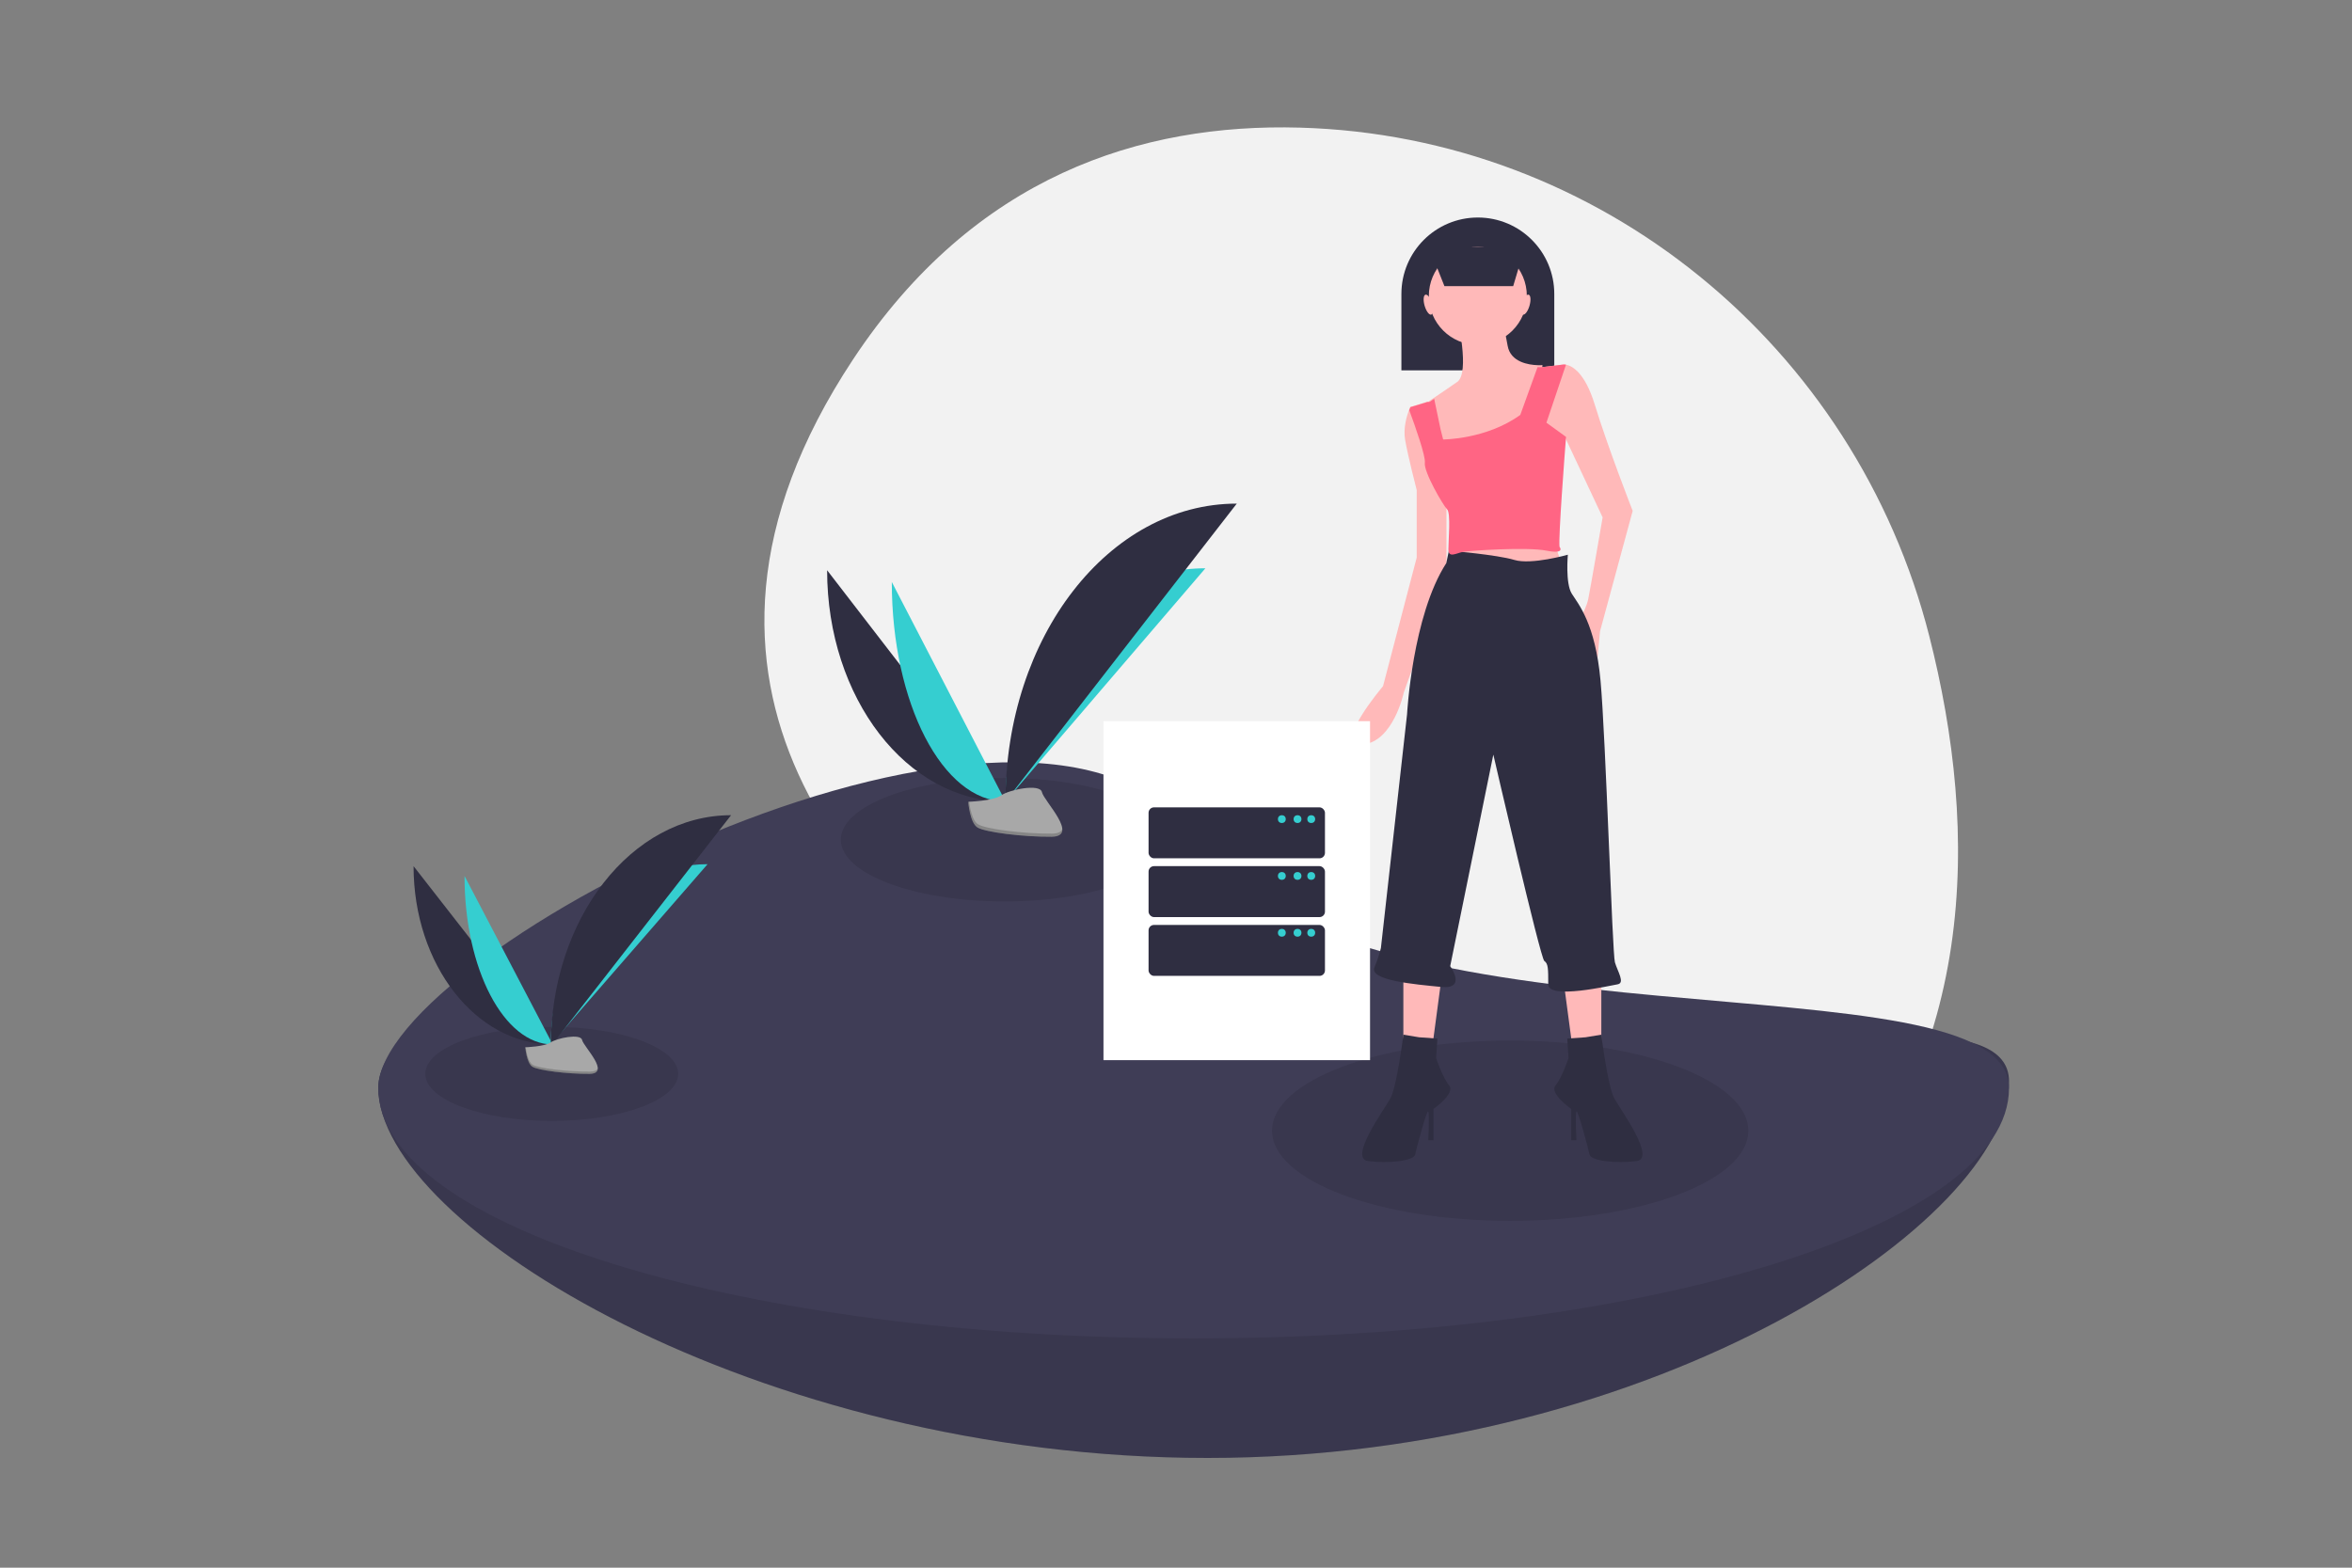 <?xml version="1.0" encoding="UTF-8"?>
<svg width="1200px" height="800px" viewBox="0 0 1200 800" version="1.1" xmlns="http://www.w3.org/2000/svg" xmlns:xlink="http://www.w3.org/1999/xlink">
    <rect x="0" y="0" width="1200" height="800" fill="#808080" stroke="none"/>
    <!-- Generator: Sketch 55.2 (78181) - https://sketchapp.com -->
    <title>6</title>
    <desc>Created with Sketch.</desc>
    <g id="6" stroke="none" stroke-width="1" fill="none" fill-rule="evenodd">
        <g id="undraw_personal_data_29co" transform="translate(193, 65)" fill-rule="nonzero">
            <path d="M791.33,259.6 C753.601,111.401 623.234,4.421 470.212,0.131 C389.314,-2.138 304.186,24.663 242.207,118.451 C131.412,286.106 249.015,401.96 331.005,457.012 C370.616,483.662 406.308,515.707 437.046,552.218 C492.428,617.866 598.969,699.442 725.855,571.625 C817.822,478.982 816.462,358.315 791.33,259.6 Z" id="Path" fill="#F2F2F2"></path>
            <path d="M832,486.816 C832,557.286 652.855,679 423.104,679 C193.354,679 0,560.437 0,489.967 C0,419.496 344.956,308.81 423.104,423.805 C501.252,538.8 832,416.346 832,486.816 Z" id="Path" fill="#3F3D56"></path>
            <path d="M832,486.816 C832,557.286 652.855,679 423.104,679 C193.354,679 0,560.437 0,489.967 C0,419.496 344.956,308.81 423.104,423.805 C501.252,538.8 832,416.346 832,486.816 Z" id="Path" fill="#000000" opacity="0.1"></path>
            <path d="M832,490.295 C832,560.825 645.75,618 416,618 C186.25,618 0,560.825 0,490.295 C0,419.766 337.852,247.498 416,362.59 C494.148,477.682 832,419.766 832,490.295 Z" id="Path" fill="#3F3D56"></path>
            <ellipse id="Oval" fill="#000000" opacity="0.1" cx="577.5" cy="512" rx="121.5" ry="46"></ellipse>
            <ellipse id="Oval" fill="#000000" opacity="0.1" cx="88.5" cy="483" rx="64.5" ry="24"></ellipse>
            <path d="M18,377 C18,427.299 49.756,468 89,468" id="Path" fill="#2F2E41"></path>
            <path d="M88,468 C88,417.148 123.781,376 168,376" id="Path" fill="#35CED0"></path>
            <path d="M44,382 C44,429.535 64.127,468 89,468" id="Path" fill="#35CED0"></path>
            <path d="M88,469 C88,403.777 129.148,351 180,351" id="Path" fill="#2F2E41"></path>
            <path d="M75,469.434 C75,469.434 84.944,469.124 87.94,466.966 C90.937,464.808 103.236,462.231 103.979,465.692 C104.723,469.153 118.923,482.905 107.697,482.997 C96.47,483.088 81.612,481.228 78.621,479.386 C75.63,477.544 75,469.434 75,469.434 Z" id="Path" fill="#A8A8A8"></path>
            <path d="M107.899,481.844 C96.672,481.931 81.813,480.151 78.821,478.387 C76.543,477.044 75.636,472.224 75.332,470 C75.122,470.009 75,470.013 75,470.013 C75,470.013 75.63,477.776 78.621,479.54 C81.612,481.304 96.472,483.085 107.699,482.997 C110.94,482.972 112.059,481.855 111.998,480.202 C111.547,481.201 110.311,481.825 107.899,481.844 Z" id="Path" fill="#000000" opacity="0.2"></path>
            <ellipse id="Oval" fill="#000000" opacity="0.1" cx="319.5" cy="363.5" rx="83.5" ry="31.5"></ellipse>
            <path d="M229,226 C229,291.223 269.701,344 320,344" id="Path" fill="#2F2E41"></path>
            <path d="M320,344 C320,278.225 365.621,225 422,225" id="Path" fill="#35CED0"></path>
            <path d="M262,232 C262,293.906 287.941,344 320,344" id="Path" fill="#35CED0"></path>
            <path d="M320,344 C320,259.984 372.777,192 438,192" id="Path" fill="#2F2E41"></path>
            <path d="M301,344.149 C301,344.149 313.9,343.742 317.787,340.902 C321.675,338.063 337.631,334.673 338.595,339.226 C339.559,343.78 357.981,361.875 343.417,361.996 C328.853,362.116 309.577,359.669 305.697,357.245 C301.817,354.82 301,344.149 301,344.149 Z" id="Path" fill="#A8A8A8"></path>
            <path d="M343.68,360.399 C329.115,360.52 309.838,358.055 305.957,355.613 C303.002,353.753 301.825,347.079 301.431,344 C301.158,344.012 301,344.017 301,344.017 C301,344.017 301.817,354.767 305.698,357.209 C309.578,359.652 328.855,362.117 343.42,361.996 C347.624,361.961 349.077,360.415 348.997,358.126 C348.413,359.509 346.809,360.373 343.68,360.399 Z" id="Path" fill="#000000" opacity="0.2"></path>
            <path d="M561,46 L561,46 C582.539,46 600,63.461 600,85 L600,124 L522,124 L522,85 C522,63.461 539.461,46 561,46 L561,46 Z" id="Path" fill="#2F2E41"></path>
            <path d="M594,121.325 L593.433,124.991 L591.364,138.436 L591.364,158.838 L567.636,170.026 L545.886,172 L537.318,144.056 L536,139.752 C536,139.752 536.382,139.495 537.048,139.055 C537.628,138.66 538.432,138.12 539.394,137.475 C542.308,135.52 546.631,132.585 550.5,129.88 C557.091,125.274 550.5,96.974 550.5,96.974 L572.25,95 C572.25,95 574.227,100.265 576.205,111.453 C577.687,119.844 586.954,121.2 591.495,121.351 C592.33,121.39 593.166,121.381 594,121.325 L594,121.325 Z" id="Path" fill="#FFB9B9"></path>
            <polygon id="Path" fill="#FFB9B9" points="523 431.948 523 480 536.334 480 543 430"></polygon>
            <path d="M531.031,464.33 L523.02,463 C523.02,463 519.682,489.594 516.344,495.578 C513.006,501.561 494.982,526.161 504.995,527.49 C515.009,528.82 528.361,527.49 529.028,524.166 C529.696,520.842 535.037,500.896 535.704,502.226 C536.372,503.556 535.704,516.853 535.704,516.853 L538.375,516.853 L538.375,500.896 C538.375,500.896 549.723,492.918 546.386,488.929 C543.048,484.94 539.71,474.967 539.71,474.967 L540.377,464.995 L531.031,464.33 Z" id="Path" fill="#2F2E41"></path>
            <polygon id="Path" fill="#FFB9B9" points="624 431.948 624 480 610.666 480 604 430"></polygon>
            <path d="M615.969,464.33 L623.98,463 C623.98,463 627.318,489.594 630.656,495.578 C633.994,501.561 652.018,526.161 642.005,527.49 C631.991,528.82 618.639,527.49 617.972,524.166 C617.304,520.842 611.963,500.896 611.296,502.226 C610.628,503.556 611.296,516.853 611.296,516.853 L608.625,516.853 L608.625,500.896 C608.625,500.896 597.277,492.918 600.614,488.929 C603.952,484.94 607.29,474.967 607.29,474.967 L606.623,464.995 L615.969,464.33 Z" id="Path" fill="#2F2E41"></path>
            <circle id="Oval" fill="#FFB9B9" cx="561" cy="86" r="25"></circle>
            <path d="M640,195.71 L623.333,257.186 L621.333,279 L609.333,257.186 C609.333,257.186 616,247.271 617.333,240.66 C618.667,234.05 624.667,199.016 624.667,199.016 L605.92,159.056 L605.147,157.41 L598.667,157.371 L592,148.777 L596,138.201 L596,130.268 L593.427,126.018 L592,123.658 L594,122.336 L604.667,121.014 C605.104,120.98 605.544,121.009 605.973,121.1 C608.767,121.609 615.513,124.65 620.667,141.506 C627.333,163.32 640,195.71 640,195.71 Z" id="Path" fill="#FFB9B9"></path>
            <path d="M545,187.745 L545,227.499 L523.202,288.456 C523.202,288.456 517.918,313.634 502.065,314.959 C486.213,316.284 512.634,285.143 512.634,285.143 L529.808,219.548 L529.808,185.095 C529.808,185.095 525.184,167.205 523.863,159.254 C522.879,153.318 524.834,147.017 525.891,144.201 C526.248,143.247 526.505,142.69 526.505,142.69 L535.092,140.04 L536.142,140 L536.413,145.036 L537.074,157.267 L545,187.745 Z" id="Path" fill="#FFB9B9"></path>
            <path d="M599.708,210.655 C599.708,210.655 604.32,225.069 604.979,225.724 C605.638,226.379 590.484,229 590.484,229 L561.495,229 L547,222.448 L548.318,210 L599.708,210.655 Z" id="Path" fill="#FFB9B9"></path>
            <path d="M606.922,218.078 C606.922,218.078 605.588,232.65 608.923,237.949 C612.258,243.248 620.929,253.183 623.597,282.326 C626.264,311.469 629.599,421.419 630.933,426.056 C632.267,430.692 636.269,436.653 632.267,437.316 C628.265,437.978 596.918,445.264 596.918,437.316 C596.918,429.367 596.918,426.718 594.917,425.393 C592.916,424.069 568.905,320.08 568.905,320.08 L546.895,428.043 C546.895,428.043 555.565,439.965 542.226,438.64 C528.886,437.316 505.542,435.329 508.21,428.705 C509.59,425.488 510.706,422.166 511.545,418.77 L524.885,299.547 C524.885,299.547 527.553,249.209 544.894,222.384 L546.228,216 C546.228,216 570.906,218.078 579.576,220.728 C588.247,223.377 606.922,218.078 606.922,218.078 Z" id="Path" fill="#2F2E41"></path>
            <path d="M605.92,158.972 C605.36,166.181 602.051,209.179 602.665,214.014 C602.665,214.014 606,217.971 595.994,215.992 C585.988,214.014 556.638,215.992 553.303,216.652 C549.967,217.311 545.965,219.95 545.965,215.333 C545.965,210.716 547.299,196.865 545.298,194.886 C543.297,192.907 533.291,175.758 533.958,171.141 C534.438,167.824 529.068,152.601 526,144.284 C526.36,143.334 526.62,142.78 526.62,142.78 L535.292,140.142 L536.353,140.102 C536.94,139.706 537.753,139.165 538.727,138.519 L541.963,153.993 L543.297,159.269 C543.297,159.269 565.31,159.269 582.653,146.737 L591.458,122.36 C592.303,122.398 593.149,122.389 593.993,122.333 L604.666,121.014 C605.104,120.98 605.544,121.009 605.973,121.1 L595.994,150.695 L605.146,157.33 L606,157.95 C606,157.95 605.973,158.313 605.92,158.972 Z" id="Path" fill="#FF6584"></path>
            <polygon id="Path" fill="#2F2E41" points="579.04 81 543.946 81 536 61 585 61"></polygon>
            <ellipse id="Oval" fill="#FFB9B9" transform="translate(535.753, 90.464) rotate(-16.16) translate(-535.753, -90.464) " cx="535.753" cy="90.464" rx="1.988" ry="5.295"></ellipse>
            <ellipse id="Oval" fill="#FFB9B9" transform="translate(585.448, 90.464) rotate(-73.84) translate(-585.448, -90.464) " cx="585.448" cy="90.464" rx="5.295" ry="1.988"></ellipse>
            <rect id="Rectangle" fill="#FFFFFF" x="370" y="303" width="136" height="173"></rect>
            <rect id="Rectangle" fill="#2F2E41" x="393" y="347" width="90" height="26" rx="2.774"></rect>
            <circle id="Oval" fill="#35CED0" cx="461" cy="353" r="2"></circle>
            <circle id="Oval" fill="#35CED0" cx="469" cy="353" r="2"></circle>
            <circle id="Oval" fill="#35CED0" cx="476" cy="353" r="2"></circle>
            <rect id="Rectangle" fill="#2F2E41" x="393" y="377" width="90" height="26" rx="2.774"></rect>
            <circle id="Oval" fill="#35CED0" cx="461" cy="382" r="2"></circle>
            <circle id="Oval" fill="#35CED0" cx="469" cy="382" r="2"></circle>
            <circle id="Oval" fill="#35CED0" cx="476" cy="382" r="2"></circle>
            <rect id="Rectangle" fill="#2F2E41" x="393" y="407" width="90" height="26" rx="2.774"></rect>
            <circle id="Oval" fill="#35CED0" cx="461" cy="411" r="2"></circle>
            <circle id="Oval" fill="#35CED0" cx="469" cy="411" r="2"></circle>
            <circle id="Oval" fill="#35CED0" cx="476" cy="411" r="2"></circle>
        </g>
    </g>
</svg>